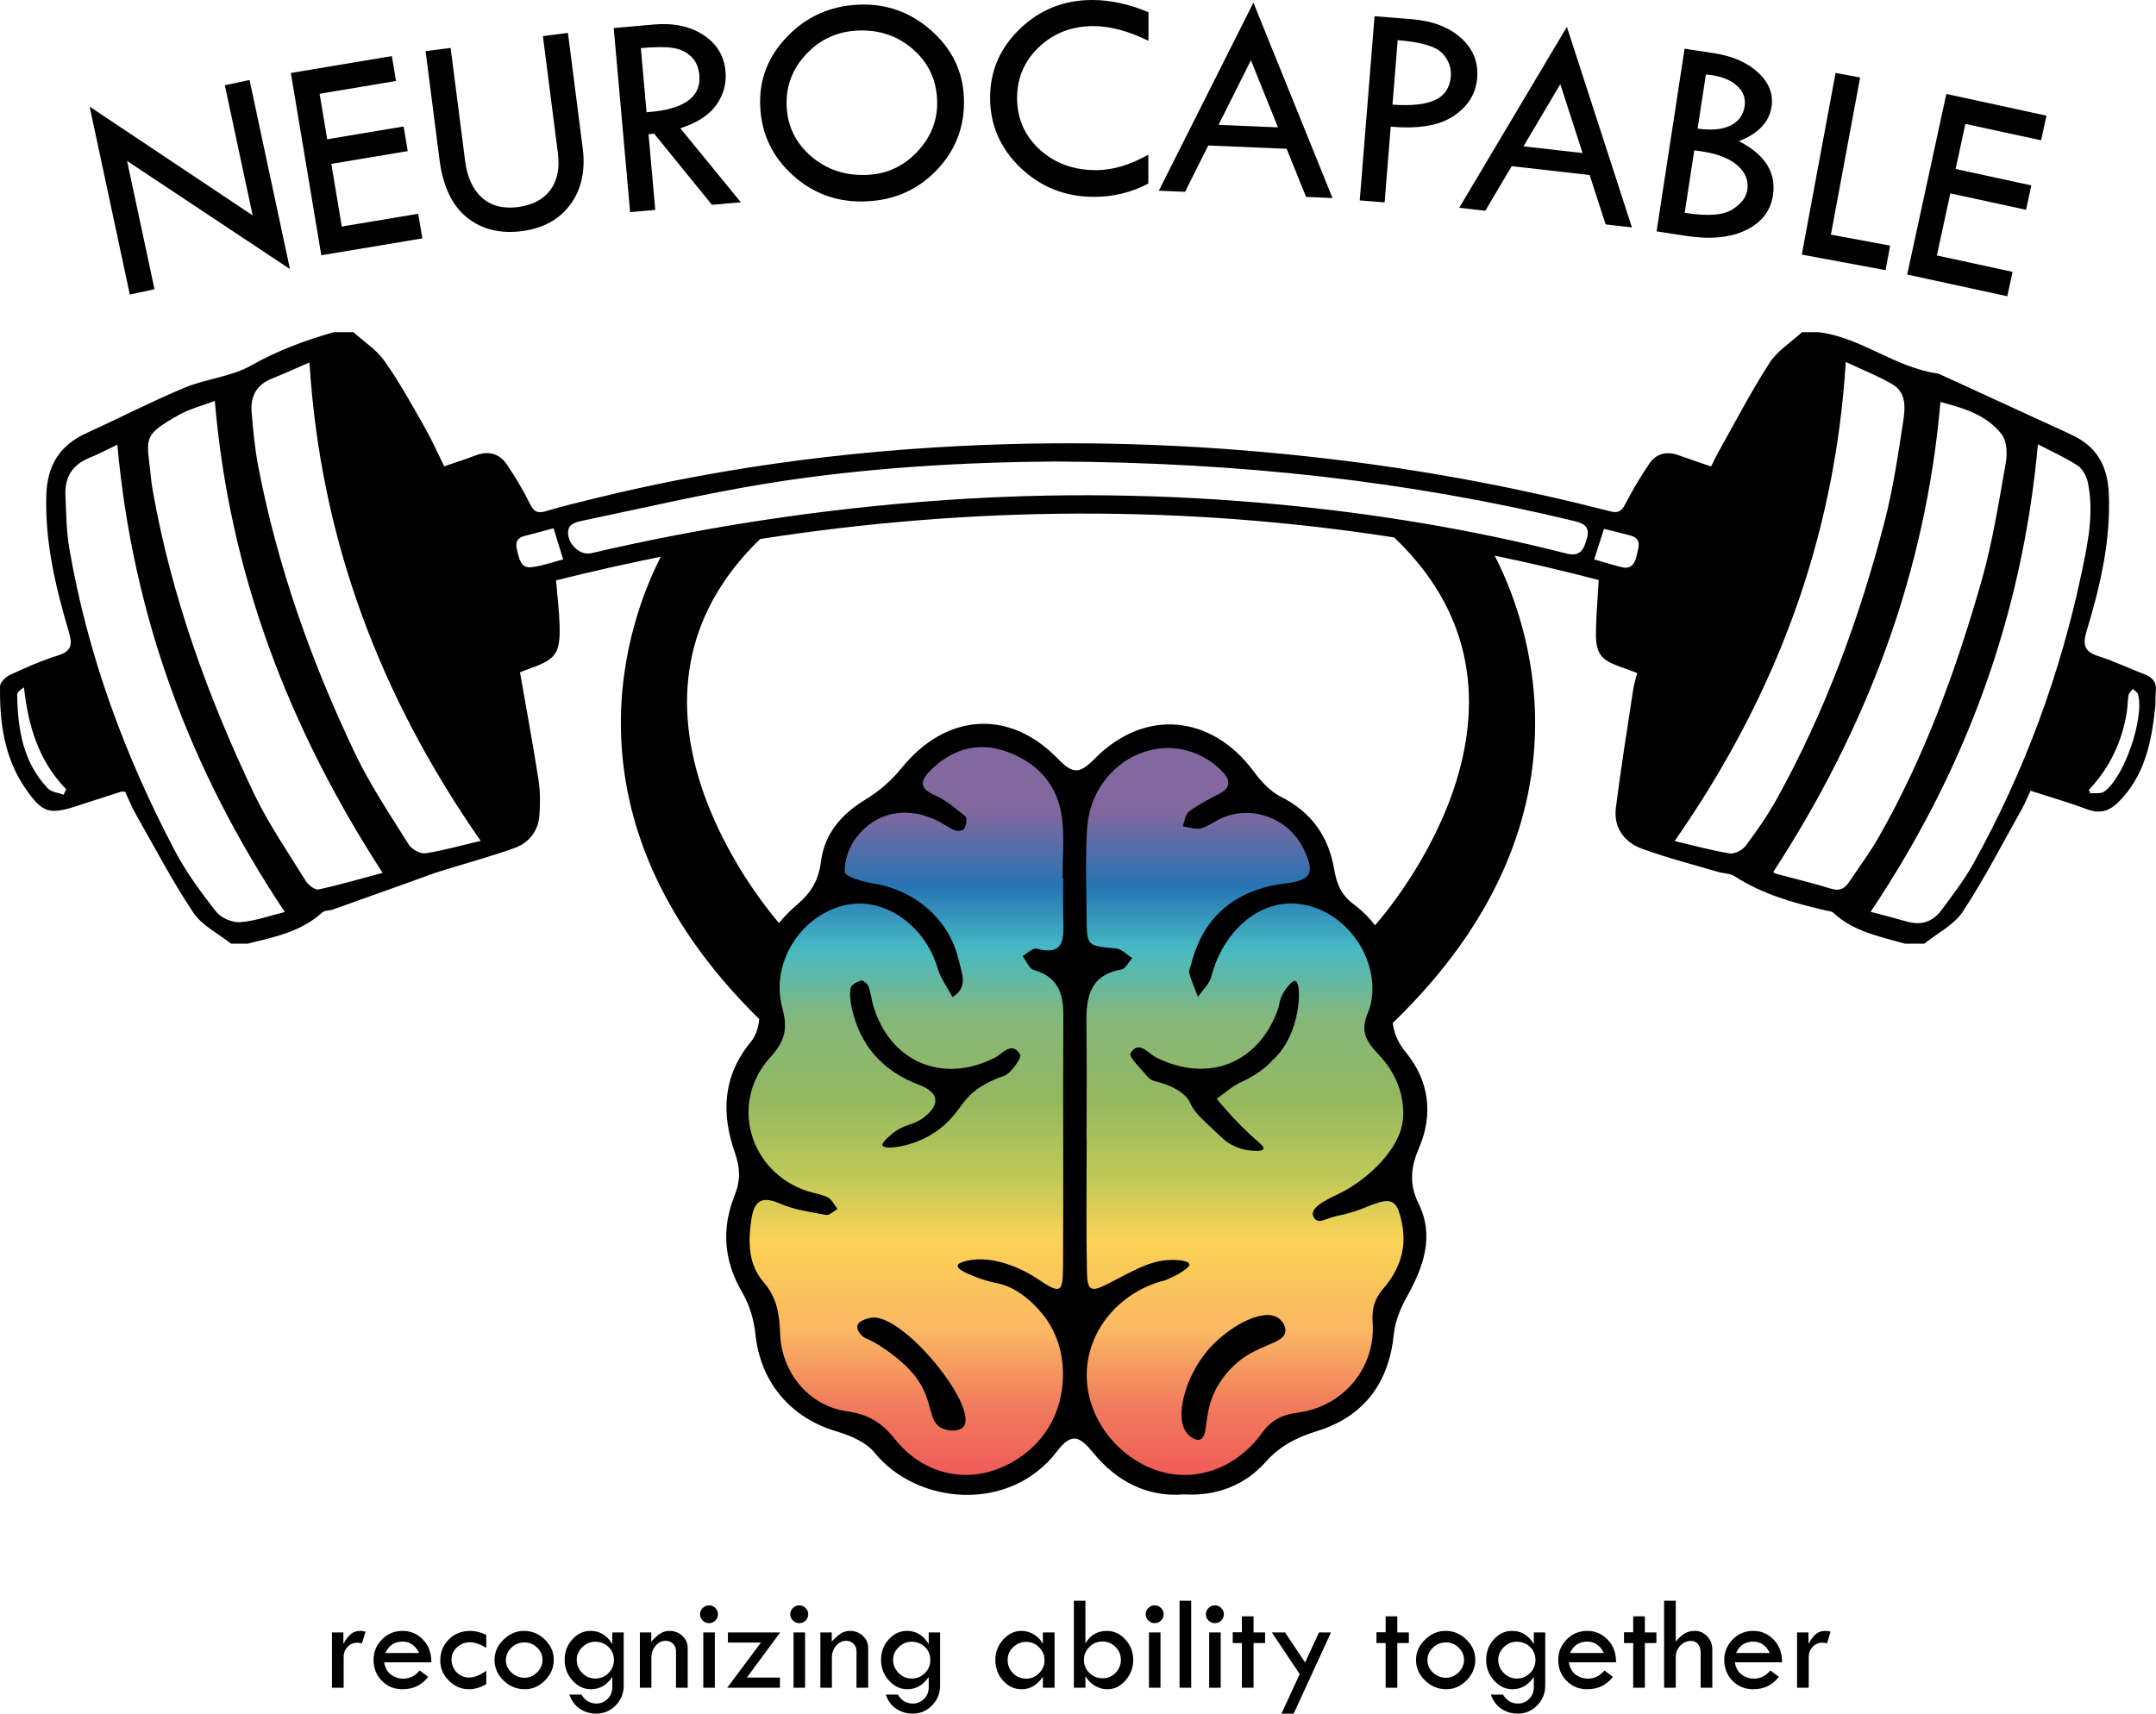 <?xml version="1.0" encoding="UTF-8"?>
<svg id="Layer_1" data-name="Layer 1" xmlns="http://www.w3.org/2000/svg" width="1358.344" height="1079.945" xmlns:xlink="http://www.w3.org/1999/xlink" viewBox="0 0 1358.344 1079.945">
  <defs>
    <style>
      .cls-1 {
        fill: url(#linear-gradient);
        opacity: .88;
      }
    </style>
    <linearGradient id="linear-gradient" x1="679.003" y1="935.004" x2="679.003" y2="465.026" gradientTransform="matrix(1, 0, 0, 1, 0, 0)" gradientUnits="userSpaceOnUse">
      <stop offset="0" stop-color="#ed4141"/>
      <stop offset=".105" stop-color="#ef6946"/>
      <stop offset=".206" stop-color="#f9ad4d"/>
      <stop offset=".327" stop-color="#f9cc3d"/>
      <stop offset=".412" stop-color="#b6c141"/>
      <stop offset=".517" stop-color="#84ae4a"/>
      <stop offset=".623" stop-color="#74ad69"/>
      <stop offset=".718" stop-color="#2dafbc"/>
      <stop offset=".802" stop-color="#0860a8"/>
      <stop offset=".902" stop-color="#725291"/>
      <stop offset=".975" stop-color="#725291"/>
    </linearGradient>
  </defs>
  <path class="cls-1" d="M535.585,524.125s77.903-110.213,134.401-29.621c0,0,84.209-55.599,109.893-6.935,0,0,56.172,28.259,56.98,73.101,0,0,39.849,37.612,29.453,74.007,0,0-1.947,18.146,26.778,59.037l-7.435,51.367,7.435,34-16.897,45.417-16.221,53.395-57.112,25.684-29.401,23.994-13.518,7.435-33.794-3.379-26.697-17.235-15.209-16.824-9.799,.94-23.656,22.642-33.574,13.856-26.183-5.483-36.219-18.173-33.456-18.249-26.36-17.235-13.18-28.387v-30.576l-16.897-31.605,4.731-33.794,1.932-23.862-6.663-27.177,14.194-39.192,9.169-16.563s-17.448-48.829,11.277-60.995c28.725-12.166,36.03-59.588,36.03-59.588Z"/>
  <path d="M1350.979,424.856c-9.546-3.578-18.761-8.135-28.458-11.188-8.739-2.751-10.715-6.577-7.957-15.702,8.522-28.2,15.278-56.745,14.073-86.706-.706-17.569-7.631-30.118-23.766-37.349-.531-.238-1.024-.562-1.553-.805-27.18-12.479-54.362-24.954-81.545-37.425-.264-.121-.542-.246-.825-.284-26.794-3.637-48.237-22.686-75.116-26.076h-10.511c-6.969,6.441-15.597,11.814-20.573,19.539-11.654,18.09-21.574,37.299-32.152,56.08-1.544,2.742-2.846,5.62-4.557,9.027-7.111-2.451-13.711-4.622-20.236-7.001-7.516-2.74-14.182-1.372-18.645,5.178-5.553,8.15-10.62,16.692-15.147,25.452-2.275,4.402-4.274,5.973-9.343,4.669-54.265-13.958-109.189-24.49-164.791-31.553-71.34-9.062-142.939-12.857-214.818-10.825-88.021,2.488-174.987,13.205-260.579,34.249-10.186,2.504-20.396,4.972-30.438,7.979-5.177,1.55-7.673,.53-10.147-4.539-4.196-8.595-9.177-16.875-14.53-24.815-4.824-7.155-11.812-8.852-20.04-5.651-6.205,2.414-12.584,4.38-19.45,6.738-4.383-8.796-8.142-17.304-12.731-25.337-7.948-13.911-15.7-28.032-24.94-41.068-5.032-7.099-12.956-12.149-19.575-18.123h-12.263c-18.197,5.149-35.587,11.664-52.322,21.095-12.553,7.074-28.264,8.279-41.806,13.926-20.871,8.704-41.003,19.162-61.61,28.519-16.947,7.695-24.852,20.27-25.442,39.081-.94,29.978,5.94,58.473,14.316,86.725,2.443,8.241,1.035,11.883-7.26,14.494-10.253,3.227-20.173,7.639-29.953,12.155-2.7,1.247-6.218,4.654-6.258,7.121-.374,23.061,2.716,45.493,16.37,65.01,10.46,14.952,14.803,16.112,32.355,10.373,9.139-2.988,18.29-5.942,27.446-8.877,.519-.166,1.138-.021,2.615-.021,2.182,4.619,4.209,9.725,6.897,14.456,11.788,20.75,22.874,41.99,36.109,61.786,5.451,8.154,15.674,13.118,23.727,19.533h10.511c16.667-4.129,33.638-7.446,46.977-19.681,1.503-1.378,4.474-1.042,6.653-1.814,16.698-5.916,33.37-11.909,50.049-17.878,5.668-2.029,11.277-4.246,17.015-6.054,15.813-4.98,31.867-9.271,47.455-14.866,8.999-3.23,14.872-10.612,15.625-20.479,.574-7.518,.557-15.266-.597-22.695-3.478-22.391-7.64-44.676-11.626-67.522,1.781-.693,4.172-1.692,6.609-2.56,16.041-5.718,18.772-9.359,18.34-26.907-.228-9.258-1.422-18.493-2.241-28.487,22.004-5.491,44.006-10.456,66.005-14.892-19.8,38.65-67.605,164.025,61.984,291.336-.344,5.133-2.233,10.728-5.105,14.193-17.918,21.614-18.881,45.294-10.181,70.109,3.356,9.572,3.567,17.505-.268,27.099-8.287,20.73-6.767,41.086,4.893,60.928,4.548,7.739,7.361,17.247,8.289,26.226,3.126,30.247,21.943,52.718,51.267,61.364,8.586,2.532,18.416,6.731,23.774,13.331,26.833,33.053,85.328,38.232,115.059-.91,9.577-12.609,14.733-8.669,22.807,1.117,14.675,17.787,33.564,27.958,57.185,26.117,20.591,1.224,38.433-5.872,51.465-20.521,9.347-10.507,20.043-15.537,32.717-19.521,29.361-9.231,44.922-30.459,47.963-61.124,.812-8.191,4.428-16.554,8.481-23.886,10.309-18.645,17.144-37.811,7.095-58.197-6.162-12.501-4.86-23.112,.342-35.268,9.071-21.197,6.167-42.334-8.193-59.837-5.146-6.273-7.645-12.25-8.438-18.709,133.603-128.946,83.9-256.477,64.202-294.543,21.859,4.53,43.715,9.649,65.567,15.369-.66,12.421-1.763,23.739-1.72,35.052,.043,11.244,3.776,15.548,14.175,19.211,3.808,1.341,7.584,2.776,11.785,4.319-.945,3.854-2.033,7.171-2.547,10.574-3.733,24.725-7.694,49.424-10.861,74.223-1.613,12.633,5.153,21.837,16.515,25.994,15.54,5.686,31.663,9.788,47.557,14.496,3.61,1.069,7.877,.96,10.871,2.895,17.745,11.468,37.624,16.948,57.857,21.598,1.408,.324,3.172,.381,4.111,1.264,12.725,11.96,29.265,14.993,45.166,19.536h12.263c8.236-6.644,18.738-11.803,24.261-20.227,13.689-20.878,25.134-43.231,37.395-65.039,1.838-3.269,3.217-6.796,5.221-11.089,12.05,3.891,24.008,7.321,35.629,11.656,7.945,2.964,13.886,1.324,19.712-4.471,16.641-16.549,20.892-37.785,23.227-59.804,.337-3.181,.011-6.436,.386-9.61,.692-5.862-1.812-9.216-7.252-11.255ZM40.067,500.834c-3.358-1.284-7.68-1.65-9.92-4.001-15.696-16.463-18.94-37.294-19.338-58.881-.03-1.617,2.001-3.273,4.283-4.785,2.66,24.306,9.274,46.427,26.562,64.165-.529,1.167-1.057,2.335-1.586,3.502Zm111.178,80.317c-4.956,.343-11.994-2.693-15.053-6.59-9.493-12.092-18.769-24.673-25.919-38.23-31.713-60.129-54.978-123.372-66.575-190.551-1.919-11.115-2.004-22.579-2.479-33.901-.463-11.028,4.351-18.95,14.881-23.256,5.858-2.396,11.485-5.359,17.828-8.356,9.719,107.342,45.314,204.261,105.529,294.486-9.722,2.366-18.872,5.752-28.213,6.398Zm49.529-20.65c-2.273,.491-6.503-2.676-8.08-5.231-11.311-18.332-23.679-36.225-32.893-55.598-29.004-60.986-51.867-124.189-63.658-190.988-.759-4.298-1.121-8.667-1.612-13.009-2.249-19.867-3.952-21.61,17.542-33.867,7.447-4.247,16.093-6.392,23.275-9.146,9.178,108.615,46.566,206.082,105.705,297.418-13.34,3.565-26.703,7.488-40.279,10.421Zm67.198-22.766c-3.244,.484-8.639-2.575-10.519-5.588-11.704-18.75-24.142-37.255-33.637-57.131-27.582-57.733-48.897-117.772-61.053-180.773-2.199-11.399-3.299-23.051-4.234-34.641-.768-9.522,2.838-17.003,12.371-20.843,7.759-3.125,15.377-6.598,24.079-10.358,6.899,111.056,44.059,209.923,107.848,301.497-12.279,2.896-23.452,6.134-34.854,7.836Zm66.955-180.289c-7.075,.817-7.725-5.528-9.114-10.544-1.293-4.666-.364-7.948,4.9-9.211,5.896-1.415,11.727-3.099,18.045-4.788,2.121,6.887,3.898,12.659,6.045,19.631-6.637,1.709-13.161,4.136-19.875,4.911Zm316.469,253.896c14.866,4.137,18.59,14.42,18.53,28.282-.227,52.602,.088,105.207-.175,157.809-.089,17.691-1.408,18.388-16.506,8.231-5.616-3.778-23.7-14.108-41.088-11.658-1.054,.149-8.539,1.203-8.806,3.672-.245,2.262,5.677,4.714,9.8,6.421,7.893,3.268,14.332,4.465,15.1,4.612,17.442,3.325,30.119,21.299,31.419,23.216,6.281,9.259,9.801,20.39,10.043,32.624,.553,27.952-14.997,51.096-41.084,61.15-22.568,8.697-47.983,2.388-64.804-18.785-8.345-10.503-16.672-15.579-30.197-17.503-24.049-3.422-41.333-24.467-42.139-49.178-.397-12.167-2.127-22.657-10.354-32.178-9.861-11.413-9.852-25.401-7.76-39.508,1.622-10.939,5.848-15.384,17.766-10.151,9.104,3.998,19.415,5.429,29.325,7.269,2.073,.385,4.742-2.443,7.137-3.79-1.948-2.473-3.415-5.842-5.958-7.208-3.772-2.026-8.342-2.523-12.512-3.86-37.019-11.878-49.983-55.865-23.76-84.584,9.168-10.041,11.083-17.951,7.525-30.983-7.633-27.956,11.107-57.671,38.46-64.595,24.684-6.249,51.154,11.709,59.386,39.558,1.897,6.419,6.181,12.133,9.367,18.171,10.315-6.209,5.663-15.625,3.905-23.327-5.834-25.564-27.654-44.174-53.603-48.224-6.589-1.029-17.893-4.319-18.112-7.239-.532-7.078,2.626-15.727,7.087-21.64,12.416-16.458,31.998-20.026,50.966-10.832,3.918,1.899,7.454,4.644,11.461,6.274,1.6,.651,5.201-.058,5.777-1.207,1.109-2.213,1.908-6.629,.74-7.592-6.066-5.004-12.305-10.32-19.403-13.432-10.875-4.768-8.535-9.96-2.172-16.164,13.172-12.843,29.191-17.513,46.387-11.705,20.035,6.767,33.509,21.083,36.017,42.794,1.416,12.253,.255,24.804,.255,37.221,.148,0,.296,0,.444,0,0,8.767-.162,17.538,.04,26.301,.267,11.596,1.027,23.058-16.878,18.247-2.339-.628-5.822,3.002-8.775,4.659,2.354,3.052,4.178,8.008,7.152,8.835Zm175.672,153.894c.12,1.338,1.021,2.938,2.366,3.717,2.229,1.292,4.683-.247,10.476-2.028,4.398-1.352,3.667-.676,9.127-2.215,5.905-1.665,7.04-2.109,12.329-4.26,15.603-6.346,18.833-4.946,21.965,10.82,3.061,15.408-1.655,29.048-11.672,40.609-5.647,6.517-7.456,12.687-6.84,21.656,1.937,28.231-18.287,52.766-46.827,56.648-10.278,1.398-16.793,4.476-23.062,13.084-16.939,23.257-43.872,31.618-67.564,22.848-25.525-9.448-43.219-34.566-42.689-60.601,.534-26.214,19.016-49.445,45.956-57.752,1.396-.43,2.892-.625,4.202-1.23,3.543-1.638,6.278-2.834,7.283-3.454,3.515-2.169,7.593-4.685,7.225-6.412-.486-2.283-8.769-3.325-16.558-2.271-10.025,1.357-18.909,6.447-33.778,14.13-11.573,5.98-13.962,5.61-14.206-7.317-.524-27.763-.161-55.543-.161-83.317h-.075c0-24.119,.251-48.241-.087-72.356-.232-16.55,1.736-30.956,21.987-34.547,2.643-.469,4.615-4.716,6.897-7.213-3.353-2.088-6.561-5.67-10.084-6.013-18.319-1.783-18.522-1.494-18.664-18.618-.157-19.001-.904-38.064,.294-56.994,2.523-39.858,43.534-63.281,75.566-43.714,3.69,2.254,7.156,5.13,10.096,8.301,5.125,5.528,4.353,10.148-2.762,13.73-6.492,3.269-13.02,6.7-18.801,11.034-2.301,1.725-2.638,6.07-3.869,9.222,3.823,.524,8.002,2.276,11.388,1.294,5.499-1.595,10.267-5.582,15.717-7.5,19.357-6.811,40.904,2.636,49.493,21.276,6.752,14.653,4.239,18.989-12.159,20.976-31.225,3.784-51.584,21.145-58.919,50.248-.535,2.122-1.897,4.491-1.386,6.333,1.403,5.066,3.599,9.913,5.481,14.847,2.881-4.234,7.198-8.097,8.405-12.764,7.072-27.329,28.17-46.706,51.221-46.075,23.296,.639,44.974,19.74,49.55,45.205,1.348,7.506,.977,16.493-1.988,23.337-4.961,11.451-1.789,17.859,6.456,26.47,11.615,12.133,16.505,26.532,15.589,40.26-1.293,19.382-22.575,38.637-38.983,46.925-6.015,3.038-18.431,8.161-17.934,13.681Zm39.244-182.136l.003,.019c-3.697-4.857-8.231-9.34-13.632-13.403-7.833-5.893-10.561-12.835-12.109-21.916-3.516-20.627-14.318-36.057-33.676-45.75-6.676-3.343-12.445-9.69-17.008-15.863-26.435-35.759-68.488-40.034-100.006-8.241-9.673,9.758-13.73,10.196-23.514,.111-30.803-31.752-70.586-28.393-98.427,6.049-6.174,7.638-14.032,14.55-22.43,19.618-15.398,9.293-26.08,21.605-28.306,39.42-1.46,11.684-6.221,19.506-15.313,27.237-4.19,3.563-7.894,7.337-11.089,11.323-12.606-14.629-116.167-141.363-11.856-242.031,133.375-20.737,266.648-21.646,399.803-.92h-.318c112.535,107.128-12.124,244.347-12.124,244.347Zm133.427-243.643c-1.901,6.396-3.717,11.702-13.014,9.33-59.412-15.16-119.799-25.056-180.787-30.863-70.712-6.732-141.528-7.647-212.47-2.637-74.612,5.269-148.257,16.363-221.058,33.358-8.025,1.873-17.004-8.335-13.877-16.192,.785-1.971,4.387-3.461,6.94-3.992,38.781-8.067,77.399-17.181,116.46-23.572,63.437-10.38,127.553-13.678,182.707-14.046,116.525,.531,222.634,12.284,327.178,37.494,6.782,1.636,10.007,4.101,7.92,11.121Zm31.514,10.266c-.97,4.592-3.059,9.299-9.404,7.744-5.593-1.371-11.094-3.117-17.456-4.931,2.205-6.891,4.045-12.637,6.165-19.263,5.676,1.421,11.256,2.706,16.771,4.227,7.323,2.02,4.865,7.765,3.923,12.223Zm58.607,188.092c-11.381-1.802-22.552-4.933-34.787-7.794,63.516-91.16,100.857-189.98,107.821-301.913,10.648,5.015,20.423,8.809,29.35,14.048,9.101,5.342,8.076,15.289,6.784,23.695-3.268,21.258-6.417,42.667-11.831,63.438-15.843,60.782-37.39,119.499-67.992,174.571-5.641,10.151-12.354,19.772-19.317,29.081-2.038,2.724-6.94,5.364-10.028,4.875Zm63.526,22.166c-11.388-3.546-23.035-6.261-34.56-9.374-.752-.203-1.369-.908-1.61-1.075,58.686-90.29,95.89-187.789,105.323-296.194,13.466,3.558,28.61,7.633,38.544,20.299,3.292,4.197,3.667,12.216,2.638,18.001-4.433,24.915-8.347,50.087-15.272,74.36-15.936,55.861-35.717,110.39-64.558,161.142-5.744,10.109-12.747,19.507-19.256,29.174-2.739,4.067-6.09,5.274-11.249,3.667Zm89.968-15.862c-5.761,10.39-13.147,19.923-20.229,29.523-5.365,7.273-12.771,9.717-21.705,7.13-7.459-2.16-14.997-4.048-22.852-6.15,59.818-89.438,95.538-186.367,105.378-294.622,8.985,4.7,17.521,8.441,25.173,13.516,3.155,2.092,5.538,6.818,6.339,10.741,3.823,18.724,.11,37.181-3.701,55.417-13.56,64.882-36.253,126.468-68.403,184.445Zm82.292-45.217c-2.128,1.462-5.75,.749-8.682,1.041-.301-.719-.601-1.438-.902-2.157,13.209-14.036,21.027-30.592,23.93-49.407,.53-3.437,.44-6.978,1.091-10.384,.266-1.391,1.741-2.551,2.666-3.816,1.119,1.094,2.884,2.003,3.257,3.31,4.219,14.789-8.828,52.808-21.359,61.413Zm-524.071,169.384c-.588,.511-5.692,7.245-19.852,13.757-5.509,2.533-10.169,6.911-15.219,10.441,2.552,2.855,5.025,5.792,7.549,8.675,1.56,1.781,4.5,4.971,7.859,8.352,9.793,9.859,14.871,12.55,14.066,14.494-.74,1.788-5.77,1.283-8.449,1.014-2.694-.27-7.782-1.16-13.615-4.785-2.143-1.332-5.594-4.606-12.406-11.098-3.641-3.47-5.482-5.228-6.435-6.311-6.129-6.965-4.562-8.792-8.716-12.539-4.615-4.162-10.279-6.74-17.024-8.455-2.081-.529-4.553-1.308-5.847-2.823-4.272-4.999-12.549-13.108-11.302-15.154,5.278-8.652,10.921-.129,16.14,2.495,33.121,16.654,65.374,3.588,77.228-31.479,.263-.778,.453-4.367,2.542-8.324,2.058-3.9,6.251-9.046,8.161-8.317,4.221,1.611,3.491,34.266-14.679,50.057Zm8.258,170.62c-.771,8.694-18.578,7.713-33.37,22.574-2.205,2.215-9.709,9.754-13.604,21.696-3.957,12.13-2.106,22.411-6.759,23.994-2.633,.896-6.001-1.452-7.773-3.379-9.063-9.861-1.528-36.13,12.504-52.719,12.615-14.914,34.81-27.121,44.503-20.484,2.375,1.626,4.799,4.93,4.498,8.318Zm-167.142-174.387c1.17,1.936-5.619,12.008-10.322,13.563-5.59,1.848-10.53,4.225-14.983,7.122-11.178,7.271-11.631,13.98-22.295,23.667-15.187,13.795-37.49,16.188-39.053,13.107-1.016-2.003,6.115-7.536,6.698-7.988,7.796-6.048,12.2-4.399,19.35-9.822,10.504-7.967,9.611-15.716-2.911-20.453-23.181-8.77-37.307-24.717-42.584-48.66-.898-4.077-1.408-8.557-.609-12.554,.391-1.954,4.031-3.858,6.538-4.532,1.209-.325,4.062,1.93,4.663,3.569,1.491,4.067,1.856,8.531,3.128,12.697,10.713,35.092,43.578,48.958,76.299,32.407,5.202-2.631,10.817-10.829,16.08-2.121Zm-35.624,234.54c-2.535,3.159-8.811,2.955-12.842,1.352-10.453-4.158-5.296-17.518-17.911-33.456-9.367-11.835-25.883-21.743-29.886-23.145-.191-.067-1.19-.408-2.305-1.204-2.285-1.631-4.443-4.737-3.969-7.08,.69-3.411,6.865-4.718,8.265-5.015,19.819-4.195,68.498,56.274,58.647,68.548Z"/>
  <path d="M56.477,67.172l102.711,68.564-17.524-82.001,15.555-3.324,25.466,119.167L80.057,101.397l17.289,80.903-15.555,3.324-25.313-118.452Zm126.753-21.175l63.657-10.636,2.622,15.689-48.149,8.045,4.791,28.673,48.149-8.045,2.591,15.509-48.149,8.045,6.599,39.493,48.149-8.045,2.591,15.508-63.657,10.637-19.194-114.872Zm84.904-13.769l15.777-2.021,9.096,70.999c1.348,10.518,4.913,18.326,10.696,23.422,5.782,5.097,13.299,7.052,22.548,5.867,9.188-1.177,15.997-4.736,20.428-10.681,4.43-5.943,6.03-13.721,4.799-23.333l-9.444-73.719,15.777-2.021,9.305,72.631c1.812,14.145-.775,25.967-7.76,35.463-6.986,9.498-17.189,15.105-30.609,16.824-13.723,1.758-25.259-1.126-34.61-8.653-9.351-7.526-15.099-19.662-17.244-36.407l-8.759-68.369Zm118.52-14.536l25.131-2.241c12.505-1.114,22.964,1.088,31.381,6.607,8.415,5.52,13.056,13.135,13.922,22.844,.692,7.768-1.24,14.854-5.795,21.254-4.556,6.4-12.115,11.294-22.674,14.682l38.124,46.639-18.176,1.62-36.431-44.844-3.551,.317,4.253,47.713-15.844,1.412-10.341-116.004Zm17.094,12.61l3.604,40.428c23.413-1.597,34.496-9.408,33.246-23.43-.438-4.917-2.163-8.816-5.173-11.7-3.01-2.882-6.842-4.682-11.495-5.4-4.653-.717-11.381-.683-20.182,.101Zm75.212,36.736c-.766-16.79,4.909-31.466,17.026-44.028,12.115-12.562,27.063-19.249,44.84-20.06,17.351-.791,32.572,4.566,45.665,16.069,13.092,11.504,20.017,25.56,20.775,42.167,.802,17.582-4.716,32.724-16.551,45.427-11.836,12.702-26.764,19.463-44.785,20.285-17.778,.811-33.186-4.612-46.223-16.271-13.039-11.659-19.954-26.189-20.748-43.588Zm111.445-4.351c-.585-12.833-5.706-23.433-15.36-31.799-9.656-8.366-21.24-12.242-34.755-11.625-12.846,.586-23.647,5.558-32.401,14.917-8.756,9.359-12.847,20.302-12.275,32.83,.58,12.712,5.773,23.248,15.58,31.607s21.528,12.227,35.166,11.605c12.541-.572,23.158-5.55,31.851-14.936,8.691-9.386,12.757-20.252,12.194-32.6ZM723.588,7.716l-.019,18.009c-12.549-6.168-24.094-9.258-34.637-9.269-13.53-.014-24.931,4.344-34.203,13.07-9.274,8.728-13.915,19.453-13.929,32.177-.014,12.968,4.713,23.794,14.182,32.48,9.467,8.686,21.332,13.036,35.593,13.051,10.36,.011,21.333-3.238,32.92-9.747l-.019,18.192c-10.55,5.595-21.98,8.388-34.29,8.375-18.041-.019-33.452-6.139-46.238-18.362s-19.169-26.954-19.151-44.188c.017-16.929,6.325-31.416,18.922-43.462C655.316,5.995,670.483-.018,688.217,0c11.395,.012,23.185,2.584,35.37,7.716Zm66.1-6.069l49.833,123.157-16.654-.704-12.245-30.346-49.378-2.086-14.61,29.211-16.531-.698L789.688,1.646Zm-1.577,36.314l-20.367,40.715,37.43,1.581-17.063-42.296Zm77.908-27.757l23.327,1.876c13.181,1.06,23.564,5.013,31.145,11.859,7.58,6.846,10.974,15.221,10.177,25.122-.801,9.964-5.741,17.972-14.818,24.029-9.078,6.057-22.297,8.295-39.655,6.716l-3.84,47.748-15.673-1.26,9.336-116.089Zm14.559,15.111l-3.268,40.64c11.915,.837,20.876-.14,26.878-2.928,6.002-2.788,9.291-7.766,9.868-14.935,.435-5.406-1.362-10.258-5.387-14.557-4.027-4.298-13.39-7.038-28.09-8.22Zm106.602-8.387l40.98,126.379-16.562-1.882-10.064-31.137-49.106-5.58-16.643,28.102-16.44-1.868,67.836-114.014Zm-4.146,36.111l-23.201,39.17,37.224,4.23-14.023-43.4Zm78.311-22.356l18.253,2.798c11.987,1.837,21.378,5.942,28.17,12.311,6.792,6.37,9.579,13.528,8.361,21.472-1.485,9.691-8.329,16.926-20.53,21.709,16.462,8.447,23.598,19.814,21.408,34.1-1.525,9.948-7.227,17.281-17.106,21.998-9.879,4.717-22.318,5.925-37.318,3.626l-18.885-2.895,17.647-115.12Zm6.095,64.008l-6.039,39.397,1.265,.194c13.554,2.078,23.133,1.327,28.738-2.253,5.604-3.58,8.754-7.629,9.446-12.147,.914-5.964-1.128-11.147-6.125-15.551-4.998-4.403-12.316-7.345-21.954-8.822l-5.331-.817Zm7.314-47.71l-5.222,34.066c8.693,1.21,15.588,.572,20.686-1.915,5.098-2.486,8.076-6.531,8.935-12.133,.748-4.88-.732-9.098-4.441-12.658-3.709-3.558-9.057-5.874-16.045-6.945-1.507-.231-2.81-.369-3.913-.415Zm81.714-1.041l15.459,2.873-18.405,99.045,37.299,6.931-2.873,15.459-52.758-9.804,21.278-114.504Zm69.779,13.257l63.075,13.671-3.369,15.545-47.709-10.34-6.158,28.411,47.708,10.34-3.331,15.367-47.708-10.34-8.482,39.132,47.708,10.34-3.331,15.367-63.075-13.671,24.67-113.821Z"/>
  <path d="M216.341,1028.747v7.181c1.633-2.873,3.232-4.949,4.795-6.23,1.563-1.281,3.597-1.922,6.104-1.922,.704,0,1.717,.169,3.041,.507l-2.239,7.35c-1.409-.281-2.338-.422-2.788-.422-2.478,0-4.556,.866-6.231,2.598-1.676,1.732-2.513,3.894-2.513,6.484v19.305h-7.35v-34.85h7.181Zm55.422,18.84h-29.739c.647,3.577,2.119,6.189,4.414,7.836,2.295,1.647,4.794,2.471,7.498,2.471,4.168,0,7.66-1.732,10.476-5.196l5.365,4.055c-4.028,5.21-9.42,7.815-16.179,7.815-5.182,0-9.519-1.774-13.01-5.323-3.492-3.548-5.238-7.956-5.238-13.222,0-4.928,1.767-9.202,5.301-12.821,3.534-3.618,7.85-5.428,12.947-5.428,5.012,0,9.307,1.838,12.884,5.512,3.576,3.675,5.336,8.442,5.28,14.299Zm-28.978-5.872h21.29c-2.366-4.787-5.858-7.181-10.476-7.181-5.041,0-8.646,2.394-10.814,7.181Zm63.575,11.237v8.406c-3.746,2.141-7.379,3.21-10.899,3.21-4.816,0-9.033-1.809-12.652-5.428-3.619-3.618-5.428-7.808-5.428-12.567,0-5.407,1.802-9.891,5.407-13.454,3.604-3.562,8.124-5.343,13.56-5.343,3.238,0,6.575,.845,10.012,2.535v8.195c-3.69-2.366-7.181-3.548-10.476-3.548-3.041,0-5.703,1.071-7.984,3.21-2.281,2.141-3.422,4.647-3.422,7.519,0,3.239,1.07,5.963,3.21,8.174,2.14,2.211,4.759,3.316,7.857,3.316,3.154,0,6.759-1.408,10.814-4.224Zm5.196-6.928c0-4.759,1.88-8.99,5.639-12.694,3.76-3.703,8.075-5.555,12.947-5.555,5.012,0,9.392,1.824,13.138,5.47,3.745,3.647,5.618,7.907,5.618,12.778,0,4.9-1.838,9.216-5.513,12.947-3.675,3.732-7.921,5.597-12.736,5.597-5.154,0-9.624-1.844-13.412-5.534-3.788-3.689-5.682-8.026-5.682-13.011Zm30.246,.021c0-2.962-1.127-5.537-3.379-7.724-2.253-2.187-4.929-3.28-8.026-3.28-3.183,0-5.921,1.108-8.216,3.323-2.296,2.215-3.443,4.86-3.443,7.935,0,2.935,1.162,5.503,3.485,7.703s5.048,3.301,8.174,3.301c3.041,0,5.703-1.128,7.984-3.385s3.422-4.881,3.422-7.872Zm43.974-17.298h7.181v33.456c0,4.928-1.697,9.117-5.09,12.567-3.394,3.449-7.498,5.175-12.314,5.175-3.661,0-7.027-.993-10.096-2.978-3.07-1.985-5.323-5.006-6.759-9.061h7.604c2.281,3.773,5.449,5.661,9.504,5.661,2.76,0,5.111-.993,7.055-2.978s2.915-4.372,2.915-7.16v-6.59c-3.548,5.154-8.026,7.73-13.433,7.73-4.45,0-8.329-1.838-11.638-5.513-3.309-3.675-4.964-8.019-4.964-13.032,0-5.012,1.612-9.307,4.837-12.884,3.224-3.576,7.061-5.365,11.511-5.365,5.745,0,10.307,2.774,13.687,8.322v-7.35Zm1.014,17.361c0-3.267-1.134-5.998-3.401-8.195-2.267-2.197-5.076-3.295-8.427-3.295-3.07,0-5.773,1.141-8.11,3.422-2.338,2.281-3.506,4.915-3.506,7.899,0,3.239,1.154,6.027,3.464,8.364,2.308,2.338,5.054,3.506,8.237,3.506,3.238,0,6.005-1.141,8.301-3.422,2.295-2.281,3.443-5.041,3.443-8.28Zm16.348,17.489v-34.85h7.181v5.787c2.112-2.337,4.027-4.048,5.745-5.132,1.717-1.084,3.633-1.626,5.745-1.626,3.154,0,5.851,1.042,8.089,3.126,2.239,2.084,3.358,4.591,3.358,7.519v25.177h-7.35v-23.022c0-1.886-.613-3.449-1.838-4.689-1.225-1.239-2.781-1.859-4.668-1.859-2.45,0-4.562,1.035-6.336,3.105s-2.661,4.569-2.661,7.498v18.967h-7.266Zm37.891-46.298c0-1.521,.563-2.837,1.69-3.95,1.126-1.112,2.464-1.669,4.013-1.669,1.521,0,2.837,.556,3.95,1.669,1.112,1.113,1.669,2.429,1.669,3.95,0,1.549-.556,2.873-1.669,3.971-1.113,1.098-2.429,1.647-3.95,1.647-1.549,0-2.887-.549-4.013-1.647-1.127-1.098-1.69-2.422-1.69-3.971Zm2.07,11.448h7.266v34.85h-7.266v-34.85Zm15.503,0h32.949l-21.004,28.429h20.835v6.421h-33.203l21.247-28.472h-20.824v-6.378Zm39.286-11.448c0-1.521,.563-2.837,1.69-3.95,1.126-1.112,2.464-1.669,4.013-1.669,1.521,0,2.837,.556,3.95,1.669,1.112,1.113,1.669,2.429,1.669,3.95,0,1.549-.556,2.873-1.669,3.971-1.113,1.098-2.429,1.647-3.95,1.647-1.549,0-2.887-.549-4.013-1.647-1.127-1.098-1.69-2.422-1.69-3.971Zm2.07,11.448h7.266v34.85h-7.266v-34.85Zm16.897,34.85v-34.85h7.181v5.787c2.112-2.337,4.027-4.048,5.745-5.132,1.717-1.084,3.633-1.626,5.745-1.626,3.154,0,5.851,1.042,8.089,3.126,2.239,2.084,3.358,4.591,3.358,7.519v25.177h-7.35v-23.022c0-1.886-.613-3.449-1.838-4.689-1.225-1.239-2.781-1.859-4.668-1.859-2.45,0-4.562,1.035-6.336,3.105s-2.661,4.569-2.661,7.498v18.967h-7.266Zm68.264-34.85h7.181v33.456c0,4.928-1.697,9.117-5.09,12.567-3.394,3.449-7.498,5.175-12.313,5.175-3.661,0-7.027-.993-10.096-2.978-3.07-1.985-5.323-5.006-6.759-9.061h7.604c2.281,3.773,5.449,5.661,9.505,5.661,2.76,0,5.111-.993,7.055-2.978s2.914-4.372,2.914-7.16v-6.59c-3.548,5.154-8.026,7.73-13.433,7.73-4.45,0-8.329-1.838-11.638-5.513-3.309-3.675-4.964-8.019-4.964-13.032,0-5.012,1.612-9.307,4.837-12.884,3.224-3.576,7.061-5.365,11.511-5.365,5.745,0,10.307,2.774,13.686,8.322v-7.35Zm1.014,17.361c0-3.267-1.134-5.998-3.4-8.195-2.267-2.197-5.076-3.295-8.427-3.295-3.07,0-5.773,1.141-8.111,3.422-2.338,2.281-3.506,4.915-3.506,7.899,0,3.239,1.154,6.027,3.464,8.364,2.309,2.338,5.055,3.506,8.237,3.506,3.238,0,6.005-1.141,8.301-3.422,2.295-2.281,3.442-5.041,3.442-8.28Zm70.925-17.361h7.35v34.85h-7.35v-6.928c-3.576,5.266-8.012,7.899-13.306,7.899-4.591,0-8.512-1.802-11.765-5.407-3.253-3.604-4.879-7.984-4.879-13.138,0-4.872,1.64-9.131,4.921-12.778,3.28-3.646,7.132-5.47,11.553-5.47,2.731,0,5.323,.747,7.773,2.239,2.45,1.493,4.351,3.436,5.702,5.829v-7.096Zm1.014,17.53c0-3.182-1.143-5.907-3.428-8.174-2.285-2.267-5.022-3.401-8.21-3.401-3.104,0-5.812,1.127-8.126,3.379-2.313,2.253-3.47,4.9-3.47,7.942,0,3.295,1.128,6.097,3.385,8.406,2.257,2.309,4.994,3.464,8.21,3.464,3.188,0,5.925-1.147,8.21-3.443,2.285-2.295,3.428-5.02,3.428-8.174Zm18.502-37.511h7.266v26.866c3.126-5.238,7.604-7.857,13.433-7.857,4.505,0,8.413,1.803,11.722,5.407,3.309,3.605,4.964,7.886,4.964,12.842,0,4.957-1.626,9.287-4.879,12.99-3.253,3.704-7.048,5.555-11.384,5.555-2.788,0-5.435-.747-7.942-2.239-2.507-1.492-4.478-3.52-5.914-6.083v7.35h-7.266v-54.831Zm29.612,37.258c0-3.182-1.141-5.907-3.421-8.174-2.281-2.267-5.041-3.401-8.28-3.401-3.126,0-5.837,1.148-8.132,3.443-2.296,2.296-3.443,5.006-3.443,8.132,0,3.267,1.147,6.02,3.443,8.258,2.295,2.239,5.118,3.358,8.47,3.358,3.098,0,5.766-1.141,8.005-3.422,2.239-2.281,3.358-5.012,3.358-8.195Zm15.63-28.725c0-1.521,.563-2.837,1.69-3.95,1.126-1.112,2.464-1.669,4.013-1.669,1.521,0,2.837,.556,3.95,1.669,1.112,1.113,1.669,2.429,1.669,3.95,0,1.549-.556,2.873-1.669,3.971-1.113,1.098-2.429,1.647-3.95,1.647-1.549,0-2.887-.549-4.013-1.647-1.127-1.098-1.69-2.422-1.69-3.971Zm2.07,11.448h7.266v34.85h-7.266v-34.85Zm19.263-19.981h7.35v54.831h-7.35v-54.831Zm16.601,8.533c0-1.521,.563-2.837,1.69-3.95,1.126-1.112,2.464-1.669,4.013-1.669,1.521,0,2.837,.556,3.95,1.669,1.112,1.113,1.669,2.429,1.669,3.95,0,1.549-.556,2.873-1.669,3.971-1.113,1.098-2.429,1.647-3.95,1.647-1.549,0-2.887-.549-4.013-1.647-1.127-1.098-1.69-2.422-1.69-3.971Zm2.07,11.448h7.266v34.85h-7.266v-34.85Zm20.614-10.138h7.35v10.138h7.266v6.716h-7.266v28.134h-7.35v-28.134h-5.787v-6.801h5.787v-10.054Zm18.84,10.138h8.338l12.641,18.932,8.74-18.932h7.582l-23.541,51.198h-7.676l11.508-24.929-17.591-26.269Zm71.728-10.138h7.35v10.138h7.266v6.716h-7.266v28.134h-7.35v-28.134h-5.787v-6.801h5.787v-10.054Zm19.136,27.415c0-4.759,1.88-8.99,5.639-12.694,3.76-3.703,8.075-5.555,12.947-5.555,5.012,0,9.392,1.824,13.137,5.47,3.745,3.647,5.618,7.907,5.618,12.778,0,4.9-1.838,9.216-5.513,12.947-3.675,3.732-7.92,5.597-12.736,5.597-5.154,0-9.625-1.844-13.412-5.534-3.788-3.689-5.682-8.026-5.682-13.011Zm30.246,.021c0-2.962-1.127-5.537-3.379-7.724-2.253-2.187-4.929-3.28-8.026-3.28-3.183,0-5.921,1.108-8.216,3.323-2.296,2.215-3.443,4.86-3.443,7.935,0,2.935,1.162,5.503,3.485,7.703s5.048,3.301,8.174,3.301c3.041,0,5.703-1.128,7.984-3.385s3.422-4.881,3.422-7.872Zm43.974-17.298h7.181v33.456c0,4.928-1.697,9.117-5.09,12.567-3.394,3.449-7.498,5.175-12.313,5.175-3.661,0-7.027-.993-10.096-2.978-3.07-1.985-5.323-5.006-6.759-9.061h7.604c2.281,3.773,5.449,5.661,9.505,5.661,2.76,0,5.111-.993,7.055-2.978s2.914-4.372,2.914-7.16v-6.59c-3.548,5.154-8.026,7.73-13.433,7.73-4.45,0-8.329-1.838-11.638-5.513-3.309-3.675-4.964-8.019-4.964-13.032,0-5.012,1.612-9.307,4.837-12.884,3.224-3.576,7.061-5.365,11.511-5.365,5.745,0,10.307,2.774,13.686,8.322v-7.35Zm1.014,17.361c0-3.267-1.134-5.998-3.4-8.195-2.267-2.197-5.076-3.295-8.427-3.295-3.07,0-5.773,1.141-8.111,3.422-2.338,2.281-3.506,4.915-3.506,7.899,0,3.239,1.154,6.027,3.464,8.364,2.309,2.338,5.055,3.506,8.237,3.506,3.238,0,6.005-1.141,8.301-3.422,2.295-2.281,3.442-5.041,3.442-8.28Zm50.776,1.478h-29.739c.647,3.577,2.119,6.189,4.414,7.836,2.295,1.647,4.795,2.471,7.498,2.471,4.168,0,7.66-1.732,10.476-5.196l5.365,4.055c-4.028,5.21-9.42,7.815-16.179,7.815-5.182,0-9.519-1.774-13.011-5.323-3.492-3.548-5.238-7.956-5.238-13.222,0-4.928,1.767-9.202,5.301-12.821,3.534-3.618,7.85-5.428,12.947-5.428,5.012,0,9.307,1.838,12.884,5.512,3.576,3.675,5.336,8.442,5.28,14.299Zm-28.978-5.872h21.29c-2.366-4.787-5.858-7.181-10.476-7.181-5.041,0-8.646,2.394-10.814,7.181Zm39.792-23.106h7.35v10.138h7.266v6.716h-7.266v28.134h-7.35v-28.134h-5.787v-6.801h5.787v-10.054Zm19.474-9.843h7.35v25.683c2.028-2.337,3.921-4.034,5.682-5.09,1.76-1.056,3.907-1.584,6.442-1.584,2.957,0,5.513,1.134,7.667,3.4,2.154,2.267,3.231,4.978,3.231,8.132v24.29h-7.35v-22.22c0-2.197-.556-3.956-1.669-5.28-1.113-1.323-2.584-1.985-4.414-1.985-2.647,0-4.907,1-6.78,2.999-1.873,2-2.809,4.422-2.809,7.266v19.22h-7.35v-54.831Zm74.304,38.821h-29.739c.647,3.577,2.119,6.189,4.414,7.836,2.295,1.647,4.795,2.471,7.498,2.471,4.168,0,7.66-1.732,10.476-5.196l5.365,4.055c-4.028,5.21-9.42,7.815-16.179,7.815-5.182,0-9.519-1.774-13.011-5.323-3.492-3.548-5.238-7.956-5.238-13.222,0-4.928,1.767-9.202,5.301-12.821,3.534-3.618,7.85-5.428,12.947-5.428,5.012,0,9.307,1.838,12.884,5.512,3.576,3.675,5.336,8.442,5.28,14.299Zm-28.978-5.872h21.29c-2.366-4.787-5.858-7.181-10.476-7.181-5.041,0-8.646,2.394-10.814,7.181Zm45.622-12.968v7.181c1.633-2.873,3.232-4.949,4.795-6.23,1.563-1.281,3.597-1.922,6.104-1.922,.704,0,1.717,.169,3.041,.507l-2.239,7.35c-1.409-.281-2.338-.422-2.788-.422-2.478,0-4.556,.866-6.231,2.598-1.676,1.732-2.513,3.894-2.513,6.484v19.305h-7.35v-34.85h7.181Z"/>
</svg>